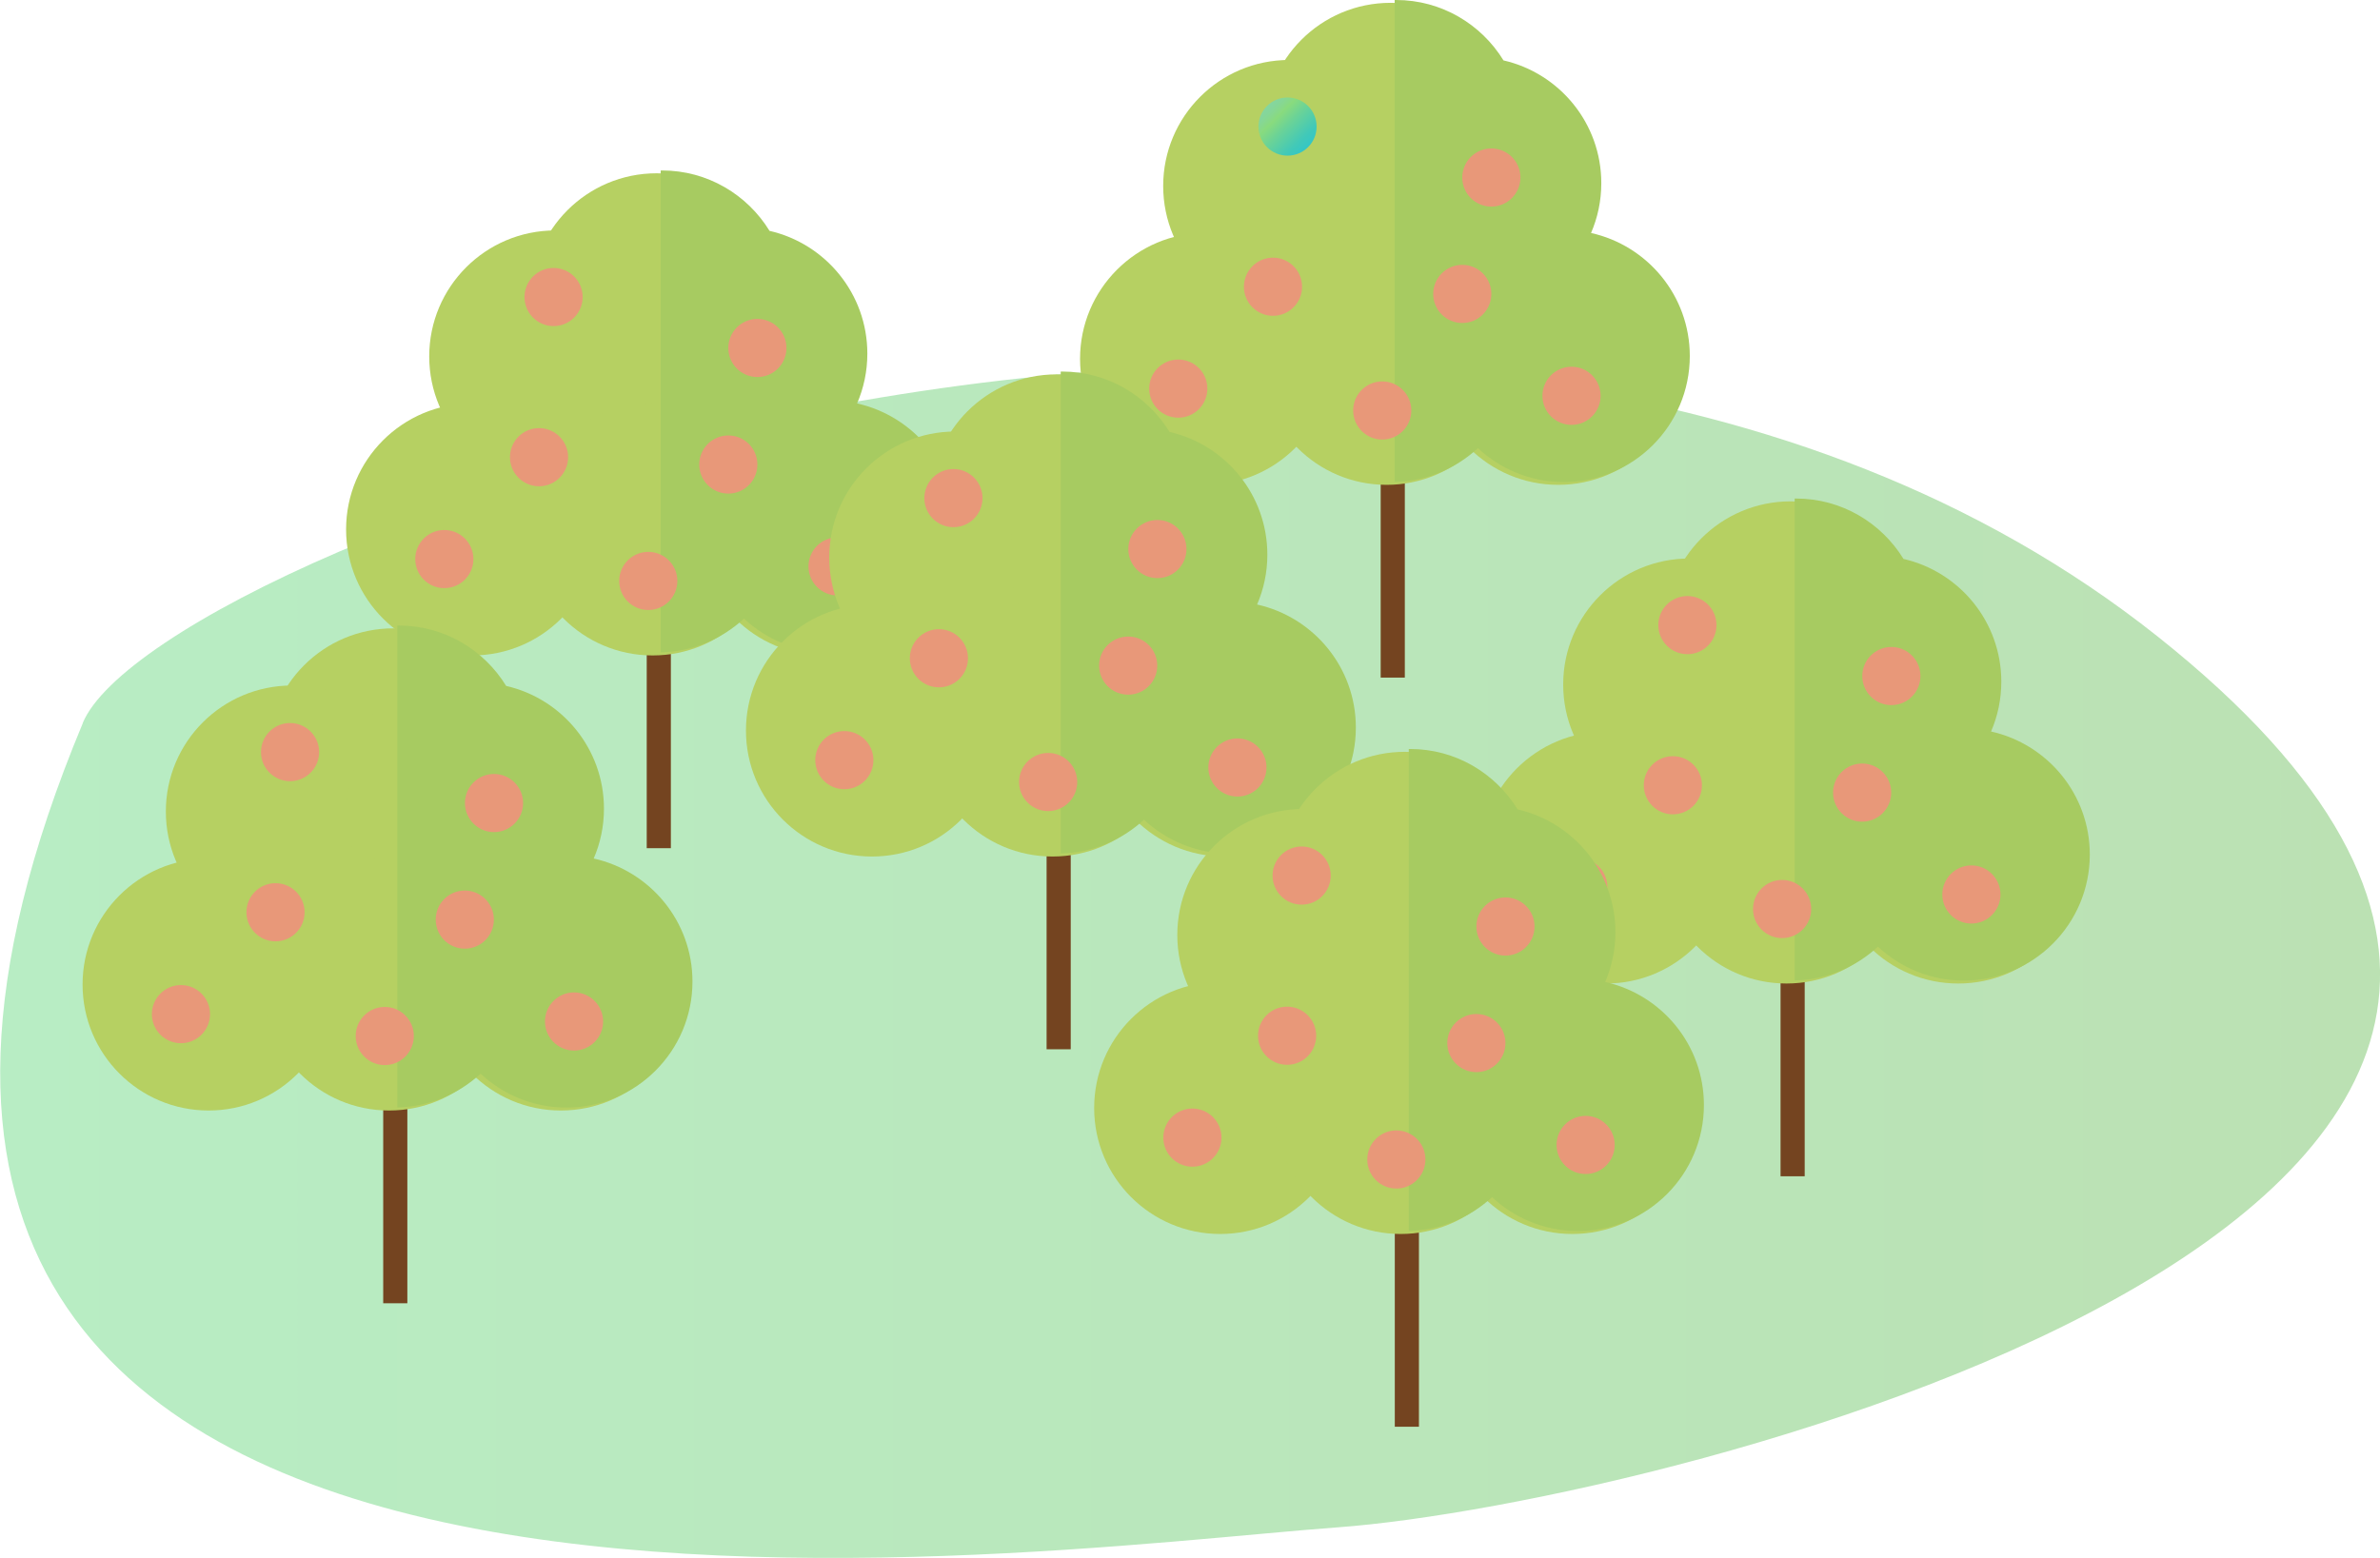<?xml version="1.0" encoding="UTF-8"?>
<svg id="_レイヤー_2" data-name="レイヤー 2" xmlns="http://www.w3.org/2000/svg" xmlns:xlink="http://www.w3.org/1999/xlink" viewBox="0 0 168.62 110.41">
  <defs>
    <style>
      .cls-1 {
        fill: #b6d062;
      }

      .cls-1, .cls-2, .cls-3, .cls-4, .cls-5, .cls-6 {
        stroke-width: 0px;
      }

      .cls-2 {
        fill: url(#_名称未設定グラデーション_270);
      }

      .cls-3 {
        fill: url(#_名称未設定グラデーション_104);
      }

      .cls-4 {
        fill: #a7cb61;
      }

      .cls-5 {
        fill: #e89879;
      }

      .cls-6 {
        fill: #744420;
      }
    </style>
    <linearGradient id="_名称未設定グラデーション_104" data-name="名称未設定グラデーション 104" x1="0" y1="68.13" x2="168.62" y2="68.13" gradientUnits="userSpaceOnUse">
      <stop offset="0" stop-color="#b8edc4"/>
      <stop offset="1" stop-color="#bbe1b3"/>
    </linearGradient>
    <linearGradient id="_名称未設定グラデーション_270" data-name="名称未設定グラデーション 270" x1="89.76" y1="7.51" x2="92.68" y2="10.43" gradientUnits="userSpaceOnUse">
      <stop offset="0" stop-color="#85d69f"/>
      <stop offset=".09" stop-color="#85d69a"/>
      <stop offset=".18" stop-color="#87d88d"/>
      <stop offset=".26" stop-color="#89db7e"/>
      <stop offset=".47" stop-color="#6cd396"/>
      <stop offset=".81" stop-color="#43c9b7"/>
      <stop offset=".99" stop-color="#34c6c5"/>
    </linearGradient>
  </defs>
  <g id="_レイヤー_1-2" data-name="レイヤー 1">
    <g>
      <path class="cls-3" d="M5.86,51.24c5.45-13.07,96.34-46.41,147.01-6.13,50.67,40.28-35.09,61.45-58.1,63.13-23.01,1.68-119.23,15.69-88.9-57Z"/>
      <g>
        <rect class="cls-6" x="97.82" y="25.09" width="1.71" height="22.93"/>
        <g>
          <circle class="cls-1" cx="98.52" cy="9.13" r="8.93"/>
          <circle class="cls-1" cx="91.34" cy="13.18" r="8.93"/>
          <circle class="cls-1" cx="104.13" cy="13.18" r="8.93"/>
          <circle class="cls-1" cx="85.45" cy="25.43" r="8.93"/>
          <circle class="cls-1" cx="98.24" cy="25.43" r="8.93"/>
          <circle class="cls-1" cx="110.4" cy="25.43" r="8.93"/>
          <path class="cls-4" d="M112.72,16.52c.47-1.09.73-2.28.73-3.54,0-4.24-2.96-7.79-6.93-8.7-1.57-2.56-4.39-4.28-7.61-4.28-.03,0-.06,0-.1,0v34.15c2.28-.05,4.34-.95,5.9-2.39,1.6,1.49,3.73,2.4,6.08,2.4,4.93,0,8.93-4,8.93-8.93,0-4.27-3-7.83-7-8.72Z"/>
        </g>
        <g>
          <circle class="cls-5" cx="90.19" cy="20.32" r="2.06"/>
          <circle class="cls-5" cx="103.6" cy="20.83" r="2.06"/>
          <circle class="cls-5" cx="83.48" cy="27.54" r="2.06"/>
          <circle class="cls-5" cx="105.66" cy="12.58" r="2.06"/>
          <circle class="cls-5" cx="97.93" cy="29.09" r="2.06"/>
          <circle class="cls-5" cx="111.34" cy="28.05" r="2.06"/>
          <circle class="cls-2" cx="91.22" cy="8.97" r="2.06"/>
        </g>
      </g>
      <g>
        <rect class="cls-6" x="45.82" y="37.18" width="1.71" height="22.93"/>
        <g>
          <circle class="cls-1" cx="46.52" cy="21.21" r="8.93"/>
          <circle class="cls-1" cx="39.34" cy="25.26" r="8.93"/>
          <circle class="cls-1" cx="52.13" cy="25.26" r="8.93"/>
          <circle class="cls-1" cx="33.45" cy="37.52" r="8.93"/>
          <circle class="cls-1" cx="46.24" cy="37.52" r="8.93"/>
          <circle class="cls-1" cx="58.4" cy="37.52" r="8.93"/>
          <path class="cls-4" d="M60.72,28.6c.47-1.09.73-2.28.73-3.54,0-4.24-2.96-7.79-6.93-8.7-1.57-2.56-4.39-4.28-7.61-4.28-.03,0-.06,0-.1,0v34.15c2.28-.05,4.34-.95,5.9-2.39,1.6,1.49,3.73,2.4,6.08,2.4,4.93,0,8.93-4,8.93-8.93,0-4.27-3-7.83-7-8.72Z"/>
        </g>
        <g>
          <circle class="cls-5" cx="38.19" cy="32.4" r="2.06"/>
          <circle class="cls-5" cx="51.6" cy="32.92" r="2.06"/>
          <circle class="cls-5" cx="31.48" cy="39.62" r="2.06"/>
          <circle class="cls-5" cx="53.66" cy="24.66" r="2.06"/>
          <circle class="cls-5" cx="45.93" cy="41.17" r="2.06"/>
          <circle class="cls-5" cx="59.34" cy="40.14" r="2.06"/>
          <circle class="cls-5" cx="39.22" cy="21.05" r="2.06"/>
        </g>
      </g>
      <g>
        <rect class="cls-6" x="74.15" y="51.43" width="1.71" height="22.93"/>
        <g>
          <circle class="cls-1" cx="74.86" cy="35.46" r="8.93"/>
          <circle class="cls-1" cx="67.68" cy="39.51" r="8.93"/>
          <circle class="cls-1" cx="80.47" cy="39.51" r="8.93"/>
          <circle class="cls-1" cx="61.78" cy="51.77" r="8.93"/>
          <circle class="cls-1" cx="74.57" cy="51.77" r="8.93"/>
          <circle class="cls-1" cx="86.74" cy="51.77" r="8.93"/>
          <path class="cls-4" d="M89.06,42.85c.47-1.09.73-2.28.73-3.54,0-4.24-2.96-7.79-6.93-8.7-1.57-2.56-4.39-4.28-7.61-4.28-.03,0-.06,0-.1,0v34.15c2.28-.05,4.34-.95,5.9-2.39,1.6,1.49,3.73,2.4,6.08,2.4,4.93,0,8.93-4,8.93-8.93,0-4.27-3-7.83-7-8.72Z"/>
        </g>
        <g>
          <circle class="cls-5" cx="66.52" cy="46.65" r="2.06"/>
          <circle class="cls-5" cx="79.93" cy="47.17" r="2.06"/>
          <circle class="cls-5" cx="59.82" cy="53.87" r="2.06"/>
          <circle class="cls-5" cx="82" cy="38.91" r="2.06"/>
          <circle class="cls-5" cx="74.26" cy="55.42" r="2.06"/>
          <circle class="cls-5" cx="87.67" cy="54.39" r="2.06"/>
          <circle class="cls-5" cx="67.55" cy="35.3" r="2.06"/>
        </g>
      </g>
      <g>
        <rect class="cls-6" x="27.15" y="69.43" width="1.71" height="22.93"/>
        <g>
          <circle class="cls-1" cx="27.86" cy="53.46" r="8.93"/>
          <circle class="cls-1" cx="20.68" cy="57.51" r="8.93"/>
          <circle class="cls-1" cx="33.47" cy="57.51" r="8.93"/>
          <circle class="cls-1" cx="14.78" cy="69.77" r="8.93"/>
          <circle class="cls-1" cx="27.57" cy="69.77" r="8.93"/>
          <circle class="cls-1" cx="39.74" cy="69.77" r="8.93"/>
          <path class="cls-4" d="M42.06,60.85c.47-1.09.73-2.28.73-3.54,0-4.24-2.96-7.79-6.93-8.7-1.57-2.56-4.39-4.28-7.61-4.28-.03,0-.06,0-.1,0v34.15c2.28-.05,4.34-.95,5.9-2.39,1.6,1.49,3.73,2.4,6.08,2.4,4.93,0,8.93-4,8.93-8.93,0-4.27-3-7.83-7-8.72Z"/>
        </g>
        <g>
          <circle class="cls-5" cx="19.52" cy="64.65" r="2.06"/>
          <circle class="cls-5" cx="32.93" cy="65.17" r="2.06"/>
          <circle class="cls-5" cx="12.82" cy="71.87" r="2.06"/>
          <circle class="cls-5" cx="35" cy="56.91" r="2.06"/>
          <circle class="cls-5" cx="27.26" cy="73.42" r="2.06"/>
          <circle class="cls-5" cx="40.67" cy="72.39" r="2.06"/>
          <circle class="cls-5" cx="20.55" cy="53.3" r="2.06"/>
        </g>
      </g>
      <g>
        <rect class="cls-6" x="126.15" y="60.43" width="1.71" height="22.93"/>
        <g>
          <circle class="cls-1" cx="126.86" cy="44.46" r="8.93"/>
          <circle class="cls-1" cx="119.68" cy="48.51" r="8.93"/>
          <circle class="cls-1" cx="132.47" cy="48.51" r="8.93"/>
          <circle class="cls-1" cx="113.78" cy="60.77" r="8.93"/>
          <circle class="cls-1" cx="126.57" cy="60.77" r="8.93"/>
          <circle class="cls-1" cx="138.74" cy="60.77" r="8.93"/>
          <path class="cls-4" d="M141.06,51.85c.47-1.09.73-2.28.73-3.54,0-4.24-2.96-7.79-6.93-8.7-1.57-2.56-4.39-4.28-7.61-4.28-.03,0-.06,0-.1,0v34.15c2.28-.05,4.34-.95,5.9-2.39,1.6,1.49,3.73,2.4,6.08,2.4,4.93,0,8.93-4,8.93-8.93,0-4.27-3-7.83-7-8.72Z"/>
        </g>
        <g>
          <circle class="cls-5" cx="118.52" cy="55.65" r="2.06"/>
          <circle class="cls-5" cx="131.93" cy="56.17" r="2.06"/>
          <circle class="cls-5" cx="111.82" cy="62.87" r="2.06"/>
          <circle class="cls-5" cx="134" cy="47.91" r="2.06"/>
          <circle class="cls-5" cx="126.26" cy="64.42" r="2.06"/>
          <circle class="cls-5" cx="139.67" cy="63.39" r="2.06"/>
          <circle class="cls-5" cx="119.55" cy="44.3" r="2.06"/>
        </g>
      </g>
      <g>
        <rect class="cls-6" x="98.82" y="78.18" width="1.71" height="22.93"/>
        <g>
          <circle class="cls-1" cx="99.52" cy="62.21" r="8.93"/>
          <circle class="cls-1" cx="92.34" cy="66.26" r="8.93"/>
          <circle class="cls-1" cx="105.13" cy="66.26" r="8.93"/>
          <circle class="cls-1" cx="86.45" cy="78.52" r="8.93"/>
          <circle class="cls-1" cx="99.24" cy="78.52" r="8.93"/>
          <circle class="cls-1" cx="111.4" cy="78.52" r="8.93"/>
          <path class="cls-4" d="M113.72,69.6c.47-1.09.73-2.28.73-3.54,0-4.24-2.96-7.79-6.93-8.7-1.57-2.56-4.39-4.28-7.61-4.28-.03,0-.06,0-.1,0v34.15c2.28-.05,4.34-.95,5.9-2.39,1.6,1.49,3.73,2.4,6.08,2.4,4.93,0,8.93-4,8.93-8.93,0-4.27-3-7.83-7-8.72Z"/>
        </g>
        <g>
          <circle class="cls-5" cx="91.19" cy="73.4" r="2.06"/>
          <circle class="cls-5" cx="104.6" cy="73.92" r="2.06"/>
          <circle class="cls-5" cx="84.48" cy="80.62" r="2.06"/>
          <circle class="cls-5" cx="106.66" cy="65.66" r="2.06"/>
          <circle class="cls-5" cx="98.93" cy="82.17" r="2.06"/>
          <circle class="cls-5" cx="112.34" cy="81.14" r="2.06"/>
          <circle class="cls-5" cx="92.22" cy="62.05" r="2.06"/>
        </g>
      </g>
    </g>
  </g>
</svg>